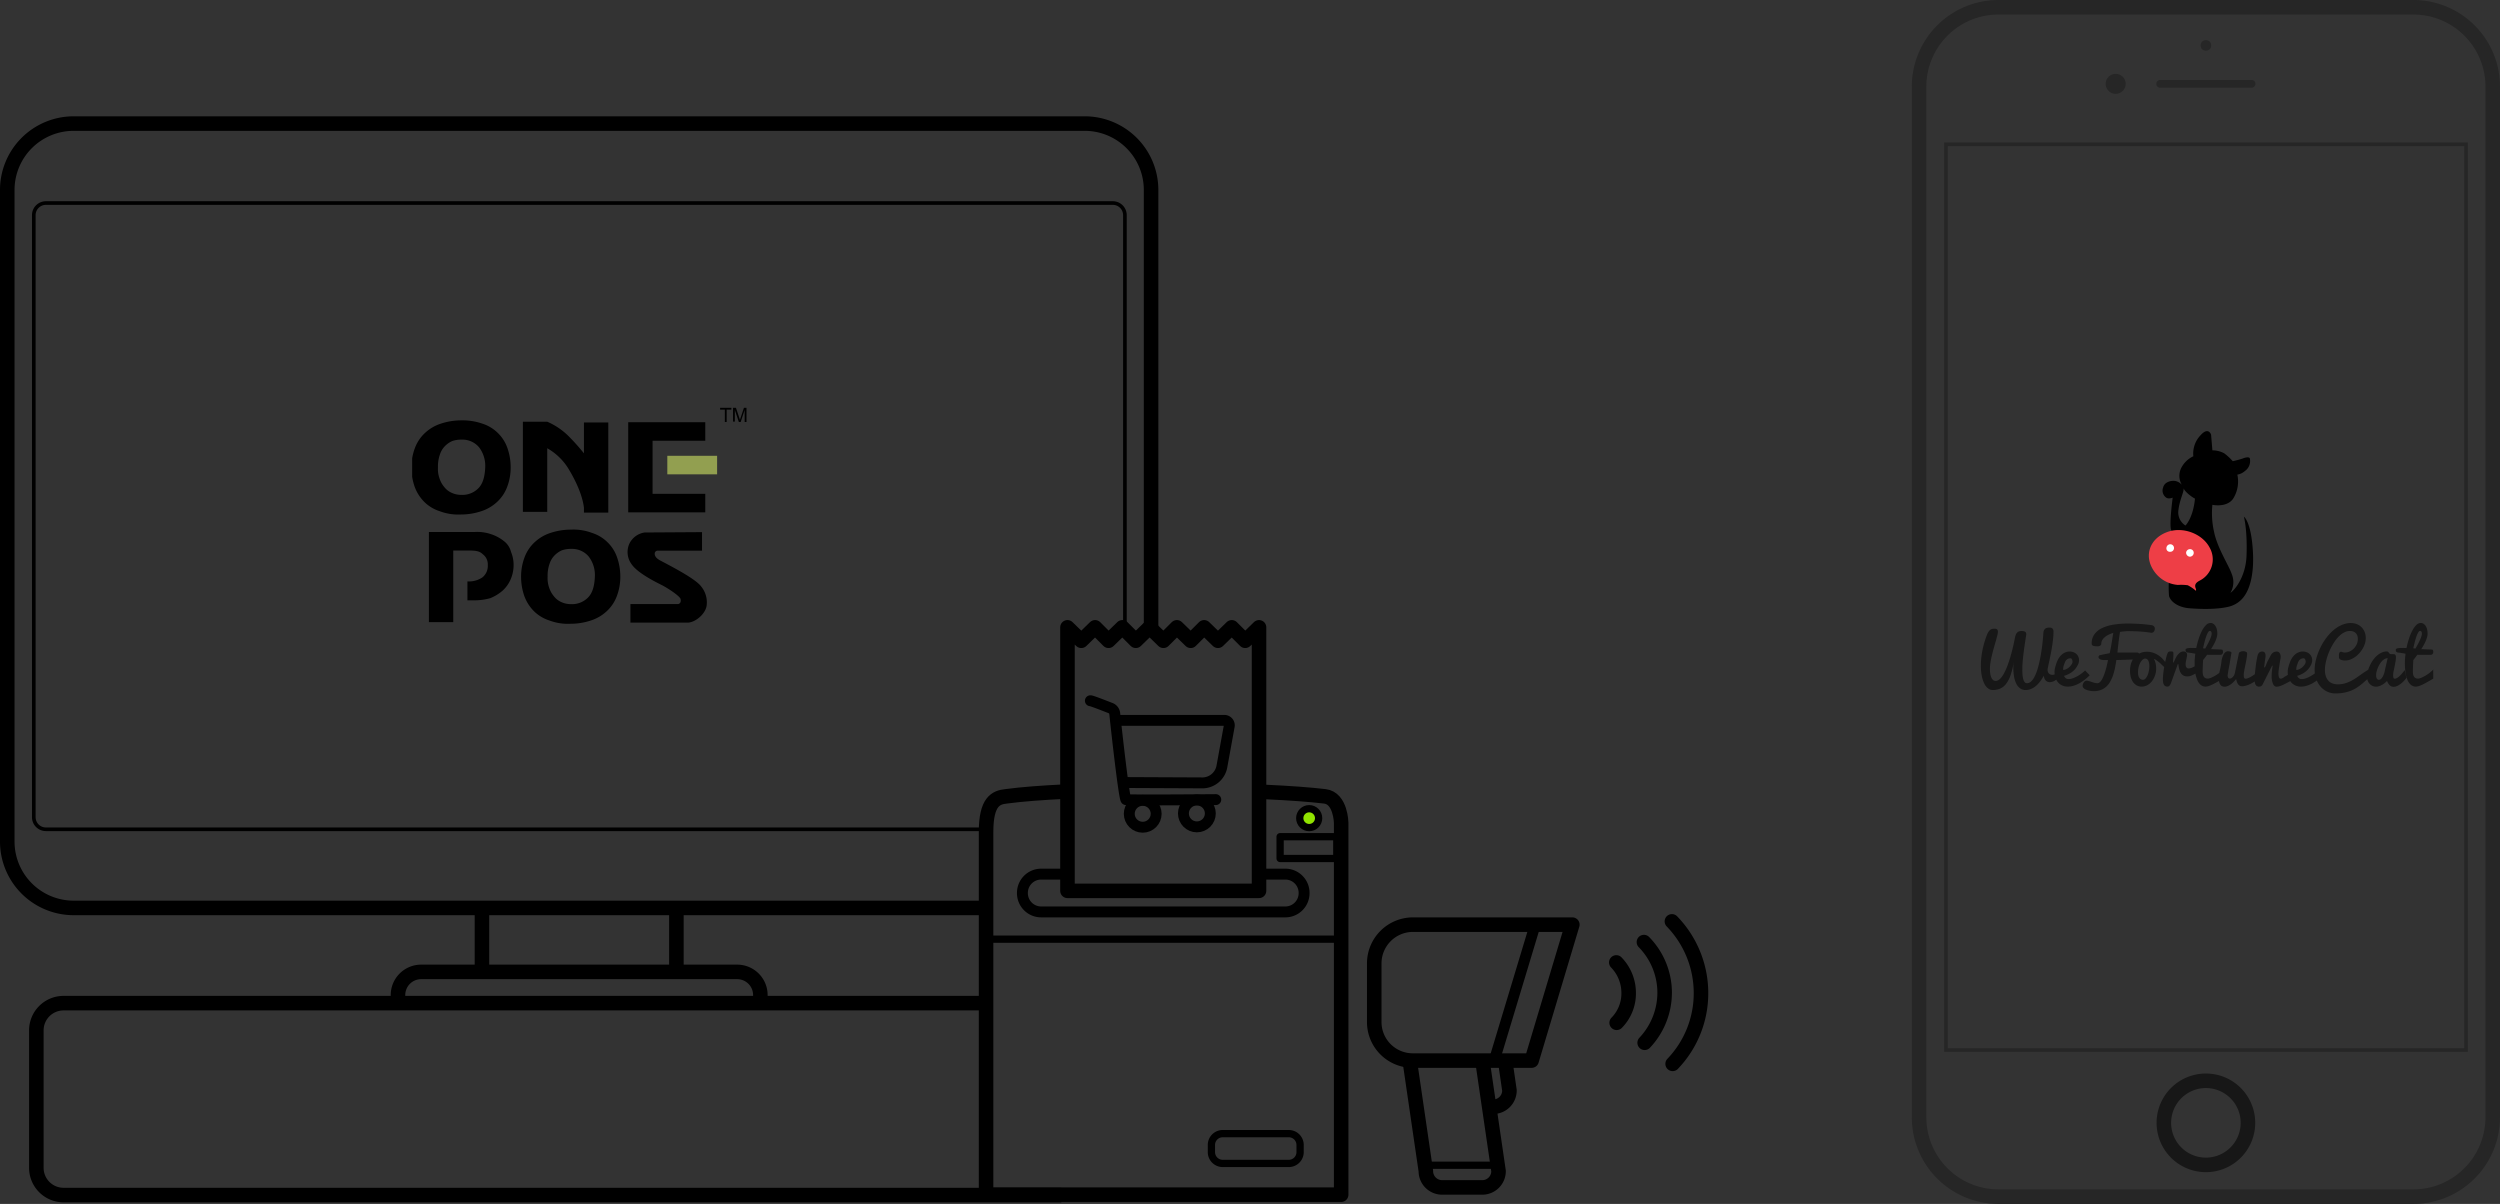 <svg xmlns="http://www.w3.org/2000/svg" xmlns:xlink="http://www.w3.org/1999/xlink" viewBox="3311 1387 687.833 331.235"><rect x="3311" y="1387" width="687.833" height="331.235" fill="#333333" stroke="none"/><defs><style>.a{fill:#171717;stroke:rgba(0,0,0,0);}.b{fill:#fff;}.c{fill:#ee3e46;}.d,.e,.f,.h,.i,.j,.k,.l{fill:none;}.d,.e{stroke:#262626;}.d,.f,.h,.l{stroke-width:4px;}.f{stroke:#171717;}.g{fill:#262626;}.h,.i,.j,.k,.l,.o{stroke:#000;}.h,.i,.j,.k,.o{stroke-linecap:round;stroke-linejoin:round;}.h,.i,.j,.l,.o{stroke-miterlimit:10;}.i{stroke-width:3px;}.j,.o{stroke-width:2px;}.m{clip-path:url(#a);}.n{fill:#929f50;}.o{fill:#90e200;}</style><clipPath id="a"><rect width="92" height="59.4" transform="translate(-128.6 -983.8)"/></clipPath></defs><g transform="translate(3179 411)"><g transform="translate(-153.469 26)"><g transform="translate(830.469 1068.619)"><path class="a" d="M15.935-50.06a4.475,4.475,0,0,1-.161.981q-.161.649-.405,1.5t-.527,1.845q-.283,1-.527,2.02T13.909-41.7a11.513,11.513,0,0,0-.161,1.84,8.483,8.483,0,0,0,.093,1.293,4.186,4.186,0,0,0,.288,1.044,1.935,1.935,0,0,0,.488.7,1.024,1.024,0,0,0,.693.254,1.448,1.448,0,0,0,.776-.234,3.205,3.205,0,0,0,.727-.644,6.233,6.233,0,0,0,.673-.976q.322-.566.62-1.225t.561-1.386q.264-.727.5-1.469a53.467,53.467,0,0,0,1.454-5.944,4.683,4.683,0,0,1,.278-.9,1.8,1.8,0,0,1,.385-.576,1.261,1.261,0,0,1,.522-.3,2.437,2.437,0,0,1,.688-.088,2.269,2.269,0,0,1,.61.068,1.039,1.039,0,0,1,.381.185.638.638,0,0,1,.2.283,1.109,1.109,0,0,1,.059.371q0,.068-.078.571l-.2,1.288q-.122.786-.264,1.781t-.264,2.045q-.122,1.049-.2,2.074t-.078,1.884q0,.878.063,1.586a6.058,6.058,0,0,0,.215,1.205,1.94,1.94,0,0,0,.4.761.791.791,0,0,0,.605.264,1.613,1.613,0,0,0,1.137-.488,4.922,4.922,0,0,0,.937-1.3,11.628,11.628,0,0,0,.761-1.888q.337-1.074.6-2.245t.449-2.362q.19-1.191.317-2.25t.2-1.9q.073-.844.1-1.322a2.078,2.078,0,0,1,.181-.8A1.236,1.236,0,0,1,29-50.978a1.31,1.31,0,0,1,.532-.22,3.431,3.431,0,0,1,.61-.054,1.713,1.713,0,0,1,.444.054.832.832,0,0,1,.346.185.84.84,0,0,1,.224.351,1.7,1.7,0,0,1,.078.561,18.588,18.588,0,0,1-.122,2.045q-.122,1.1-.3,2.2t-.39,2.147q-.21,1.044-.39,1.884t-.3,1.415a4.911,4.911,0,0,0-.122.732,1.749,1.749,0,0,0,.107.649,1.264,1.264,0,0,0,.288.444,1.062,1.062,0,0,0,.429.254,1.767,1.767,0,0,0,.532.078,1.429,1.429,0,0,0,.581-.132,2.324,2.324,0,0,0,.571-.366,3.01,3.01,0,0,0,.5-.561A3.433,3.433,0,0,0,33-40.037l.166,2.02a6.72,6.72,0,0,1-1.488,1.308,2.746,2.746,0,0,1-1.44.478,1.764,1.764,0,0,1-.605-.1,1.388,1.388,0,0,1-.5-.317,1.706,1.706,0,0,1-.366-.556,3.006,3.006,0,0,1-.2-.81,11.866,11.866,0,0,1-1.049,1.635,7.476,7.476,0,0,1-1.191,1.239,5.137,5.137,0,0,1-1.318.791,3.755,3.755,0,0,1-1.42.278,2.547,2.547,0,0,1-1.576-.488,3.554,3.554,0,0,1-1.054-1.327,7.211,7.211,0,0,1-.59-1.971,14.916,14.916,0,0,1-.185-2.411,7.444,7.444,0,0,1,.049-.878q.049-.41.078-.732a21.2,21.2,0,0,1-.883,3.723,8.414,8.414,0,0,1-1.249,2.406,4.122,4.122,0,0,1-1.64,1.293,5.252,5.252,0,0,1-2.045.385,2.063,2.063,0,0,1-1.23-.425,3.6,3.6,0,0,1-1.03-1.264,8.137,8.137,0,0,1-.712-2.1,14.346,14.346,0,0,1-.268-2.952,19.836,19.836,0,0,1,.117-2.123q.117-1.088.337-2.181t.542-2.167q.322-1.074.732-2.089a4.2,4.2,0,0,1,.488-.883,1.837,1.837,0,0,1,.5-.468,1.278,1.278,0,0,1,.512-.181A4.638,4.638,0,0,1,15-50.938a2.385,2.385,0,0,1,.39.029.663.663,0,0,1,.3.122.57.57,0,0,1,.185.264A1.369,1.369,0,0,1,15.935-50.06ZM35.19-35.011a3.657,3.657,0,0,1-1.605-.332,3.321,3.321,0,0,1-1.147-.893,3.822,3.822,0,0,1-.688-1.3,5.175,5.175,0,0,1-.229-1.547,5.1,5.1,0,0,1,.2-1.3q.2-.756.425-1.342a6.257,6.257,0,0,1,.551-1.117,4.441,4.441,0,0,1,.776-.937,3.582,3.582,0,0,1,1-.644,3.047,3.047,0,0,1,1.225-.239,2.868,2.868,0,0,1,1.015.176,2.484,2.484,0,0,1,.815.493,2.23,2.23,0,0,1,.542.766,2.5,2.5,0,0,1,.2,1.005,2.968,2.968,0,0,1-.4,1.357,5.431,5.431,0,0,1-.922,1.288,5.822,5.822,0,0,1-1.254.956,6.7,6.7,0,0,1-1.576.654,3.117,3.117,0,0,0,.288.439,1.315,1.315,0,0,0,.288.273.959.959,0,0,0,.307.137,1.468,1.468,0,0,0,.346.039,3.638,3.638,0,0,0,1.235-.234,8.057,8.057,0,0,0,1.264-.586,10.7,10.7,0,0,0,1.161-.766,9.981,9.981,0,0,0,.927-.786l1.259,1.308a12.894,12.894,0,0,1-1.825,1.571q-.42.293-.9.576a8.178,8.178,0,0,1-1.015.5,7.022,7.022,0,0,1-1.1.351A5.127,5.127,0,0,1,35.19-35.011Zm-1.3-4.587a1.934,1.934,0,0,0,.766-.181,3.444,3.444,0,0,0,.771-.464,3.739,3.739,0,0,0,.7-.761,1.488,1.488,0,0,0,.342-.791,1.447,1.447,0,0,0-.161-.722.463.463,0,0,0-.4-.283,1.527,1.527,0,0,0-.717.156,1.558,1.558,0,0,0-.5.405,2.1,2.1,0,0,0-.322.566q-.122.317-.283.786a3.1,3.1,0,0,0-.181.771Q33.892-39.813,33.892-39.6ZM44.383-46.84q0,.02-.01.137a.523.523,0,0,1-.107.254.825.825,0,0,1-.317.244,1.5,1.5,0,0,1-.639.107,4.753,4.753,0,0,1-.883-.063,1.2,1.2,0,0,1-.468-.176.453.453,0,0,1-.185-.254,1.223,1.223,0,0,1-.034-.288,4.219,4.219,0,0,1,.732-2.494,5.42,5.42,0,0,1,2.054-1.7,11.241,11.241,0,0,1,3.172-.976,24.614,24.614,0,0,1,4.084-.312q1.483,0,3.108.1t3.352.342a1.245,1.245,0,0,1,.688.39.88.88,0,0,1,.19.537,1.542,1.542,0,0,1-.054.39,1.411,1.411,0,0,1-.161.381.87.87,0,0,1-.288.288.788.788,0,0,1-.425.112.754.754,0,0,1-.083,0q-.044,0-.093-.015-.634-.107-1.376-.19t-1.552-.137q-.81-.054-1.674-.078t-1.752-.024q-.264,0-.629.029t-.708.068q-.39.039-.81.1a1.744,1.744,0,0,1-.02.244q-.02.137-.059.381t-.093.625q-.054.381-.132.981T49.039-46.4q-.1.849-.215,2.02h5.417a.6.6,0,0,1,.361.093.543.543,0,0,1,.185.234.933.933,0,0,1,.068.3q.01.161.01.307a1.041,1.041,0,0,1-.2.7.572.572,0,0,1-.42.234q-.068,0-.449.015l-.927.034-1.2.044q-.654.024-1.264.044l-1.113.034q-.5.015-.756.015-.176,1.181-.4,2.274A15.437,15.437,0,0,1,47.57-38a9.99,9.99,0,0,1-.8,1.732,5.4,5.4,0,0,1-1.093,1.337,4.646,4.646,0,0,1-1.464.864,5.456,5.456,0,0,1-1.9.307q-.224,0-.537-.029a6.372,6.372,0,0,1-.654-.1,5.643,5.643,0,0,1-.678-.181,2.76,2.76,0,0,1-.6-.278,1.6,1.6,0,0,1-.429-.385.812.812,0,0,1-.166-.5,1.584,1.584,0,0,1,.063-.385,1.851,1.851,0,0,1,.2-.464,1.47,1.47,0,0,1,.332-.39.732.732,0,0,1,.483-.166,2.351,2.351,0,0,1,.678.107q.356.107.737.239t.781.239a3.113,3.113,0,0,0,.81.107.955.955,0,0,0,.625-.259,2.807,2.807,0,0,0,.571-.712,7.755,7.755,0,0,0,.512-1.064q.244-.61.459-1.318t.4-1.479q.185-.771.342-1.542h-1.2a2.672,2.672,0,0,1-.41-.039,2.086,2.086,0,0,1-.468-.132,1.153,1.153,0,0,1-.381-.249.53.53,0,0,1-.156-.39.6.6,0,0,1,.088-.312A.513.513,0,0,1,44-43.658l.956-.2q.41-.088.727-.151l.561-.112q.244-.049.449-.078.234-1.044.371-1.815t.234-1.4q.1-.629.185-1.186t.2-1.181a7.243,7.243,0,0,0-1.474.586,4.9,4.9,0,0,0-1.035.732,2.713,2.713,0,0,0-.605.81A1.936,1.936,0,0,0,44.383-46.84Zm14.532,4.3a5.225,5.225,0,0,1,.425,1.2,6.5,6.5,0,0,1,.142,1.42,5.472,5.472,0,0,1-.127,1.161,5.973,5.973,0,0,1-.366,1.132A5.5,5.5,0,0,1,58.4-36.6a4.17,4.17,0,0,1-.791.83,3.743,3.743,0,0,1-.971.556,3.069,3.069,0,0,1-1.122.2,2.747,2.747,0,0,1-1.469-.376,3.131,3.131,0,0,1-1-.981,4.35,4.35,0,0,1-.571-1.366,6.659,6.659,0,0,1-.181-1.542,6.819,6.819,0,0,1,.322-2.22,4.838,4.838,0,0,1,.922-1.62A4.266,4.266,0,0,1,55.012-44.2a4.66,4.66,0,0,1,1.952-.4,5.15,5.15,0,0,1,1.737.288,6.6,6.6,0,0,1,1.518.771,6.474,6.474,0,0,1,1.318,1.215q.61.732,1.137,1.4l-.185,1.376a5.673,5.673,0,0,0-.712-.761q-.449-.41-.952-.908a8.017,8.017,0,0,0-.991-.844q-.488-.346-.839-.581ZM55.9-36.885a.89.89,0,0,0,.644-.337,3.184,3.184,0,0,0,.547-.849,5.546,5.546,0,0,0,.376-1.239,6.854,6.854,0,0,0,.142-1.293,4.787,4.787,0,0,0-.068-.834,2.568,2.568,0,0,0-.2-.669,1.231,1.231,0,0,0-.351-.449.821.821,0,0,0-.517-.166,1.1,1.1,0,0,0-.761.342,3.2,3.2,0,0,0-.634.873,5.292,5.292,0,0,0-.429,1.176,6.188,6.188,0,0,0-.156,1.454,3.643,3.643,0,0,0,.078.771,1.986,1.986,0,0,0,.244.629,1.262,1.262,0,0,0,.439.429A1.266,1.266,0,0,0,55.9-36.885Zm5.436-.166q0-.429.049-1t.132-1.205q.083-.634.2-1.293T62-41.955q.176-.747.3-1.244a7.03,7.03,0,0,1,.254-.82,1.914,1.914,0,0,1,.156-.342.677.677,0,0,1,.181-.2.592.592,0,0,1,.254-.1,2.418,2.418,0,0,1,.376-.024,2.463,2.463,0,0,1,.4.024.314.314,0,0,1,.21.117.524.524,0,0,1,.083.268q.015.176.015.478,0,.361-.049,1.025a10.478,10.478,0,0,0-.029,1.161h.107q.2-.39.488-1.025a5.567,5.567,0,0,1,.615-1.054,3.346,3.346,0,0,1,.732-.708,1.606,1.606,0,0,1,.947-.288,1.055,1.055,0,0,1,.361.063.936.936,0,0,1,.307.181.855.855,0,0,1,.21.288.917.917,0,0,1,.078.386,3.064,3.064,0,0,1-.049.464q-.049.3-.156.776t-.156.786a3.377,3.377,0,0,0-.049.512,2.126,2.126,0,0,0,.068.586,1.093,1.093,0,0,0,.181.376.636.636,0,0,0,.254.2.771.771,0,0,0,.3.059,2.354,2.354,0,0,0,.908-.2,5.9,5.9,0,0,0,.859-.439,8.168,8.168,0,0,0,.9-.644L70.9-39q-.254.166-.576.371a7.277,7.277,0,0,1-.688.386,5.151,5.151,0,0,1-.761.3,2.715,2.715,0,0,1-.805.122,2.1,2.1,0,0,1-1.181-.3,2.165,2.165,0,0,1-.712-.781,3.959,3.959,0,0,1-.39-1.083q-.127-.6-.2-1.215h-.156l-1.747,4.87a6.288,6.288,0,0,1-.259.629,2.137,2.137,0,0,1-.249.405.735.735,0,0,1-.273.22.8.8,0,0,1-.322.063,1.1,1.1,0,0,1-.644-.171,1.112,1.112,0,0,1-.376-.459,2.191,2.191,0,0,1-.176-.654A6.347,6.347,0,0,1,61.336-37.051ZM77.868-37.2q-.937.547-1.669.956t-1.3.683a7.532,7.532,0,0,1-1.015.41,2.764,2.764,0,0,1-.805.137,2.045,2.045,0,0,1-1.308-.449,3.386,3.386,0,0,1-.947-1.293,8.07,8.07,0,0,1-.571-2.045,17.375,17.375,0,0,1-.19-2.7q0-.586.049-1.249t.137-1.318q-.293-.039-.454-.073t-.342-.068q-.181-.034-.459-.073t-.805-.1a.859.859,0,0,1-.361-.112.528.528,0,0,1-.185-.2.606.606,0,0,1-.068-.234q-.01-.122-.01-.21a.323.323,0,0,1,.19-.3,1.57,1.57,0,0,1,.488-.151,4.43,4.43,0,0,1,.654-.054q.356,0,.683,0t.586.015a1.951,1.951,0,0,0,.356-.015,22.057,22.057,0,0,1,.669-2.552,14.5,14.5,0,0,1,.908-2.2,6.056,6.056,0,0,1,1.1-1.542,1.783,1.783,0,0,1,1.249-.581,1.338,1.338,0,0,1,.766.234,2.054,2.054,0,0,1,.59.625,3.177,3.177,0,0,1,.376.913,4.431,4.431,0,0,1,.132,1.088,4.063,4.063,0,0,1-.137,1.01,7.63,7.63,0,0,1-.371,1.083,11.439,11.439,0,0,1-.551,1.117q-.317.566-.669,1.122.088.01.293.01t.473.015l.581.029q.312.015.605.024l.547.02q.254.01.42.02a.313.313,0,0,1,.283.2,1.094,1.094,0,0,1,.088.468.8.8,0,0,1-.2.556.574.574,0,0,1-.429.215H73.5q-.283.39-.571.766t-.532.678q-.039.605-.068,1.191-.01.254-.02.522t-.02.532q-.01.264-.015.507t0,.449a3.455,3.455,0,0,0,.1.888,1.586,1.586,0,0,0,.283.59,1.063,1.063,0,0,0,.454.332,1.671,1.671,0,0,0,.6.1,1.76,1.76,0,0,0,.512-.1,5.663,5.663,0,0,0,.673-.268q.366-.171.771-.405t.8-.512q.4-.278.756-.586a7.115,7.115,0,0,0,.654-.629ZM74.745-49.553a2.181,2.181,0,0,0-.015-.239.9.9,0,0,0-.063-.249.468.468,0,0,0-.151-.2.466.466,0,0,0-.288-.078q-.254,0-.512.449a6.64,6.64,0,0,0-.5,1.147q-.239.7-.449,1.537t-.386,1.63q.146.02.293.034t.3.034q.293-.5.61-1.078T74.16-47.7q.254-.561.42-1.049A2.609,2.609,0,0,0,74.745-49.553Zm9.769,5.446a5.935,5.935,0,0,1-.059.717q-.059.454-.151,1t-.254,1.3q-.161.756-.254,1.254t-.151.873a4.023,4.023,0,0,0-.059.522q0,.273.01.5a1.735,1.735,0,0,0,.059.4.549.549,0,0,0,.151.264.429.429,0,0,0,.3.093,1.636,1.636,0,0,0,.522-.107,4.976,4.976,0,0,0,.654-.288q.346-.181.708-.41t.688-.483q.327-.254.6-.5a3.907,3.907,0,0,0,.434-.464q0,.322,0,.586t0,.5q0,.239,0,.493t0,.566a5.491,5.491,0,0,1-.532.459q-.317.244-.7.488t-.82.468a9.033,9.033,0,0,1-.873.4,6.667,6.667,0,0,1-.869.273,3.46,3.46,0,0,1-.8.1,1.288,1.288,0,0,1-.634-.146,1.392,1.392,0,0,1-.454-.41,2.537,2.537,0,0,1-.322-.629,6.468,6.468,0,0,1-.229-.815,8.141,8.141,0,0,1-.742.844,6.15,6.15,0,0,1-.8.669,3.9,3.9,0,0,1-.82.444,2.218,2.218,0,0,1-.805.161,1.692,1.692,0,0,1-.605-.107,1.247,1.247,0,0,1-.5-.361,1.824,1.824,0,0,1-.346-.669,3.569,3.569,0,0,1-.127-1.03,8.616,8.616,0,0,1,.185-1.962,20.647,20.647,0,0,0,.547-2.967q.02-.146.073-.4t.146-.542a5.436,5.436,0,0,1,.229-.6,2.812,2.812,0,0,1,.322-.547,1.634,1.634,0,0,1,.434-.4,1.1,1.1,0,0,1,.561-.166,1.945,1.945,0,0,1,.742.132q.224.112.224.278-.088.517-.19,1.152t-.21,1.278q-.107.644-.259,1.435t-.229,1.269q-.078.478-.122.771t-.044.3a1.619,1.619,0,0,0,.034.337,1.074,1.074,0,0,0,.1.288.6.6,0,0,0,.176.2.42.42,0,0,0,.254.078.978.978,0,0,0,.439-.112,1.442,1.442,0,0,0,.42-.327,1.81,1.81,0,0,0,.361-.507,2.622,2.622,0,0,0,.234-.7l1.074-5.319q.049-.234.4-.4a1.843,1.843,0,0,1,.786-.161,1.531,1.531,0,0,1,.791.176A.516.516,0,0,1,84.514-44.107Zm2.059,7.056q0-.644.078-1.488t.2-1.854q.117-1.01.264-1.82t.283-1.386a1.528,1.528,0,0,1,.415-.751,1.138,1.138,0,0,1,.834-.3.8.8,0,0,1,.732.322,1.583,1.583,0,0,1,.2.859,3.572,3.572,0,0,1-.029.4c-.02.166-.073.547-.073.547s-.06.4-.093.615-.063.452-.093.722-.054.472-.073.605a2.31,2.31,0,0,0-.029.268h.2q.059-.107.185-.346a5.934,5.934,0,0,0,.293-.688,5.913,5.913,0,0,1,.356-.8q.19-.346.356-.664t.3-.561q.137-.244.2-.361a1.766,1.766,0,0,1,.712-.722,2,2,0,0,1,.888-.2.9.9,0,0,1,.776.41,1.943,1.943,0,0,1,.288,1.132,2.446,2.446,0,0,1-.044.361q-.044.254-.112.605t-.151.908q-.083.556-.151,1t-.112.869a7.814,7.814,0,0,0-.044.791,2.787,2.787,0,0,0,.151,1,.507.507,0,0,0,.473.39.962.962,0,0,0,.332-.088,1.269,1.269,0,0,0,.41-.2,3.044,3.044,0,0,1,.449-.322,4.818,4.818,0,0,0,.654-.39q.781-.5,1.864-1.22l-.01,2.186-.488.371q-.059.049-.917.507-1.239.664-1.552.8a9.246,9.246,0,0,1-.947.39,3.342,3.342,0,0,1-1.025.156q-.537,0-.9-.776a5.505,5.505,0,0,1-.366-2.269,11.094,11.094,0,0,1,.078-1.264q.078-.678.2-1.459h-.156L88.818-35.7a1.268,1.268,0,0,1-.439.547,1.079,1.079,0,0,1-.566.146,1.1,1.1,0,0,1-.644-.171,1.111,1.111,0,0,1-.376-.459,2.191,2.191,0,0,1-.176-.654A6.345,6.345,0,0,1,86.574-37.051Zm12.765,2.04a3.657,3.657,0,0,1-1.605-.332,3.321,3.321,0,0,1-1.147-.893,3.822,3.822,0,0,1-.688-1.3,5.175,5.175,0,0,1-.229-1.547,5.1,5.1,0,0,1,.2-1.3q.2-.756.425-1.342a6.256,6.256,0,0,1,.551-1.117,4.441,4.441,0,0,1,.776-.937,3.582,3.582,0,0,1,1-.644,3.047,3.047,0,0,1,1.225-.239,2.868,2.868,0,0,1,1.015.176,2.484,2.484,0,0,1,.815.493,2.23,2.23,0,0,1,.542.766,2.5,2.5,0,0,1,.2,1.005,2.968,2.968,0,0,1-.4,1.357,5.431,5.431,0,0,1-.922,1.288,5.822,5.822,0,0,1-1.254.956,6.7,6.7,0,0,1-1.576.654,3.116,3.116,0,0,0,.288.439,1.316,1.316,0,0,0,.288.273.959.959,0,0,0,.307.137,1.468,1.468,0,0,0,.346.039,3.638,3.638,0,0,0,1.235-.234,8.057,8.057,0,0,0,1.264-.586,10.7,10.7,0,0,0,1.161-.766,9.981,9.981,0,0,0,.927-.786l1.259,1.308a12.893,12.893,0,0,1-1.825,1.571q-.42.293-.9.576a8.18,8.18,0,0,1-1.015.5,7.022,7.022,0,0,1-1.1.351A5.127,5.127,0,0,1,99.339-35.011Zm-1.3-4.587a1.934,1.934,0,0,0,.766-.181,3.445,3.445,0,0,0,.771-.464,3.739,3.739,0,0,0,.7-.761,1.488,1.488,0,0,0,.342-.791,1.447,1.447,0,0,0-.161-.722.463.463,0,0,0-.4-.283,1.527,1.527,0,0,0-.717.156,1.558,1.558,0,0,0-.5.405,2.1,2.1,0,0,0-.322.566q-.122.317-.283.786a3.1,3.1,0,0,0-.181.771Q98.041-39.813,98.041-39.6Zm21.344,1.288a4.5,4.5,0,0,0-.927.542q-.449.337-.908.737t-.952.844q-.493.444-1.064.878a12.525,12.525,0,0,1-1.244.83,9.1,9.1,0,0,1-1.488.693,10.767,10.767,0,0,1-1.8.473,12.358,12.358,0,0,1-2.171.176,5.22,5.22,0,0,1-2.376-.532,5.6,5.6,0,0,1-1.81-1.435,6.507,6.507,0,0,1-1.156-2.1,7.778,7.778,0,0,1-.405-2.513,10.38,10.38,0,0,1,.2-1.927,15.245,15.245,0,0,1,.561-2.1,17.784,17.784,0,0,1,.893-2.132,16.807,16.807,0,0,1,1.2-2.04,14.215,14.215,0,0,1,1.469-1.81,10.821,10.821,0,0,1,1.708-1.454,8.151,8.151,0,0,1,1.913-.971,6.285,6.285,0,0,1,2.089-.351,4.355,4.355,0,0,1,1.425.249,3.756,3.756,0,0,1,1.3.766,3.973,3.973,0,0,1,.942,1.308,4.4,4.4,0,0,1,.366,1.864,4.89,4.89,0,0,1-.229,1.459,6.691,6.691,0,0,1-.629,1.415,7.712,7.712,0,0,1-.942,1.274,6.912,6.912,0,0,1-1.166,1.03,5.938,5.938,0,0,1-1.3.688,3.8,3.8,0,0,1-1.347.254,2.866,2.866,0,0,1-1.327-.239.749.749,0,0,1-.439-.688q0-.078,0-.185t0-.224a3.587,3.587,0,0,1,.02-.366,1.387,1.387,0,0,1,.078-.346.615.615,0,0,1,.171-.254.453.453,0,0,1,.307-.1.563.563,0,0,1,.2.034l.2.073a2.157,2.157,0,0,0,.259.073,1.8,1.8,0,0,0,.385.034,3.2,3.2,0,0,0,1.264-.273,3.767,3.767,0,0,0,1.152-.771,4.07,4.07,0,0,0,.839-1.186,3.491,3.491,0,0,0,.327-1.518,2.923,2.923,0,0,0-.117-.834,1.8,1.8,0,0,0-.381-.693,1.9,1.9,0,0,0-.678-.478,2.527,2.527,0,0,0-1.01-.181,3.25,3.25,0,0,0-1.371.307,5.516,5.516,0,0,0-1.283.834,8.148,8.148,0,0,0-1.166,1.249,13.676,13.676,0,0,0-1.02,1.547,16.176,16.176,0,0,0-.844,1.718,17.228,17.228,0,0,0-.639,1.781,14.712,14.712,0,0,0-.405,1.723,9.243,9.243,0,0,0-.142,1.537,5.549,5.549,0,0,0,.249,1.752,3.387,3.387,0,0,0,.708,1.244,2.827,2.827,0,0,0,1.122.742,4.3,4.3,0,0,0,1.493.244,6.9,6.9,0,0,0,1.927-.259,9.341,9.341,0,0,0,1.7-.678,14.015,14.015,0,0,0,1.566-.947q.756-.527,1.513-1.059t1.542-1.015a9.739,9.739,0,0,1,1.664-.815Zm8.949.908a9.087,9.087,0,0,1-.6.732,7.355,7.355,0,0,1-.844.8,5.278,5.278,0,0,1-1.005.644,2.418,2.418,0,0,1-1.074.264,1.484,1.484,0,0,1-1.074-.415A3.385,3.385,0,0,1,123-36.582a4.737,4.737,0,0,1-.576.556,5.124,5.124,0,0,1-.747.512,4.772,4.772,0,0,1-.844.376,2.763,2.763,0,0,1-.878.146,2.3,2.3,0,0,1-.913-.19,2.377,2.377,0,0,1-.786-.547,2.672,2.672,0,0,1-.547-.869,3.092,3.092,0,0,1-.2-1.156,5.839,5.839,0,0,1,.2-1.5,9.666,9.666,0,0,1,.634-1.669,9.093,9.093,0,0,1,.922-1.552,6.823,6.823,0,0,1,1.078-1.142,5.256,5.256,0,0,1,1.235-.776,3.232,3.232,0,0,1,1.322-.288.61.61,0,0,1,.351.088.882.882,0,0,1,.21.2l.161.22a.454.454,0,0,0,.2.156.9.9,0,0,0,.239.063,2.088,2.088,0,0,0,.249.015q.107,0,.22,0t.22,0a1.213,1.213,0,0,1,.273.029.459.459,0,0,1,.224.127.646.646,0,0,1,.151.273,1.7,1.7,0,0,1,.054.478,6.213,6.213,0,0,1-.1,1.039q-.1.571-.215,1.171t-.283,1.361a6.253,6.253,0,0,0-.166,1.3,2.445,2.445,0,0,0,.083.717.342.342,0,0,0,.356.259,1.034,1.034,0,0,0,.429-.1,2.67,2.67,0,0,0,.454-.268,5.173,5.173,0,0,0,.459-.376q.229-.21.434-.434a14.963,14.963,0,0,0,.966-1.191ZM120-38.173a3.212,3.212,0,0,0,.034.473,1.406,1.406,0,0,0,.122.41.806.806,0,0,0,.234.293.592.592,0,0,0,.371.112.88.88,0,0,0,.654-.312,3.043,3.043,0,0,0,.507-.751,5.377,5.377,0,0,0,.346-.908,5.529,5.529,0,0,0,.171-.781l.732-3.191a1.659,1.659,0,0,0-.781.2,2.913,2.913,0,0,0-.717.542,4.846,4.846,0,0,0-.62.781,7.223,7.223,0,0,0-.556,1.083,6.97,6.97,0,0,0-.385,1.132A4.1,4.1,0,0,0,120-38.173Zm15.713.976q-.937.547-1.669.956t-1.3.683a7.531,7.531,0,0,1-1.015.41,2.764,2.764,0,0,1-.805.137,2.045,2.045,0,0,1-1.308-.449,3.386,3.386,0,0,1-.947-1.293A8.071,8.071,0,0,1,128.1-38.8a17.375,17.375,0,0,1-.19-2.7q0-.586.049-1.249t.137-1.318q-.293-.039-.454-.073t-.342-.068q-.181-.034-.459-.073t-.805-.1a.859.859,0,0,1-.361-.112.528.528,0,0,1-.185-.2.607.607,0,0,1-.068-.234q-.01-.122-.01-.21a.323.323,0,0,1,.19-.3,1.571,1.571,0,0,1,.488-.151,4.43,4.43,0,0,1,.654-.054q.356,0,.683,0t.586.015a1.952,1.952,0,0,0,.356-.015,22.059,22.059,0,0,1,.669-2.552,14.5,14.5,0,0,1,.908-2.2,6.057,6.057,0,0,1,1.1-1.542,1.783,1.783,0,0,1,1.249-.581,1.338,1.338,0,0,1,.766.234,2.054,2.054,0,0,1,.59.625,3.177,3.177,0,0,1,.376.913,4.431,4.431,0,0,1,.132,1.088,4.063,4.063,0,0,1-.137,1.01,7.631,7.631,0,0,1-.371,1.083,11.434,11.434,0,0,1-.551,1.117q-.317.566-.669,1.122.088.01.293.01t.473.015l.581.029q.312.015.605.024l.547.02q.254.01.42.02a.313.313,0,0,1,.283.2,1.094,1.094,0,0,1,.088.468.8.8,0,0,1-.2.556.574.574,0,0,1-.429.215H131.34q-.283.39-.571.766t-.532.678q-.039.605-.068,1.191-.01.254-.02.522t-.02.532q-.01.264-.015.507t0,.449a3.455,3.455,0,0,0,.1.888,1.586,1.586,0,0,0,.283.59,1.063,1.063,0,0,0,.454.332,1.671,1.671,0,0,0,.6.1,1.76,1.76,0,0,0,.512-.1,5.661,5.661,0,0,0,.673-.268q.366-.171.771-.405t.8-.512q.4-.278.756-.586a7.116,7.116,0,0,0,.654-.629ZM132.59-49.553a2.181,2.181,0,0,0-.015-.239.9.9,0,0,0-.063-.249.468.468,0,0,0-.151-.2.466.466,0,0,0-.288-.078q-.254,0-.512.449a6.639,6.639,0,0,0-.5,1.147q-.239.7-.449,1.537t-.386,1.63q.146.02.293.034t.3.034q.293-.5.61-1.078T132-47.7q.254-.561.42-1.049A2.609,2.609,0,0,0,132.59-49.553Z" transform="translate(-11.25 105.3)"/><g transform="translate(46.221 0)"><path d="M17.933,5.333a6.879,6.879,0,0,1,3.251.813,15.261,15.261,0,0,1,2.348,2.167,25.642,25.642,0,0,0,2.709-.722c.632-.271,1.716-.542,1.987-.09a3.367,3.367,0,0,1-1.355,3.522,4.177,4.177,0,0,1-2.077.993,8.878,8.878,0,0,1-1.084,6.5c-1.174,1.9-3.793,2.167-5.78,1.806a23.235,23.235,0,0,0,.452,7.405c.9,4.516,4.154,9.392,4.877,11.65a5.8,5.8,0,0,1-.361,5.148c.722-.361,4.154-3.883,4.425-10.115.271-7.225-.722-10.837-.722-10.837s1.9,1.264,2.438,8.941C29.583,40.1,27.867,43.8,26.783,45.34a7.279,7.279,0,0,1-4.245,2.98c-3.161.813-7.767.722-11.018.452-2.348-.181-4.877-1.355-5.509-3.341a28.008,28.008,0,0,1,.271-6.954c.09-.993,1.806-10.205,1.806-10.205a1.686,1.686,0,0,1-1.626-1.626c-.271-2.167.542-8.309.542-8.309s-1.174.542-1.9-.09a2.373,2.373,0,0,1-.722-2.709c.361-1.445,1.987-1.9,3.161-1.806a3.2,3.2,0,0,1,1.987,1.084,4.859,4.859,0,0,1-.271-4.425,7.1,7.1,0,0,1,3.432-3.432,7.277,7.277,0,0,1,1.987-5.78C16.849-1.26,17.572,1,17.572,1ZM8.54,22.221a4.257,4.257,0,0,0,1.987,3.793s2.077-1.987,2.619-7.405c-.632-.271-2.8-1.806-3.161-2.89C10.256,16.622,8.811,18.97,8.54,22.221Z" transform="translate(-0.452 -0.046)"/><path class="b" d="M10.227,39.462,3.634,37.114a2.431,2.431,0,0,1-1.445-2.98h0a2.431,2.431,0,0,1,2.98-1.445l6.593,2.348a2.431,2.431,0,0,1,1.445,2.98h0A2.315,2.315,0,0,1,10.227,39.462Z" transform="translate(-0.242 -3.199)"/><path class="c" d="M13.009,46.906a11.114,11.114,0,0,0-2.258-1.535,13.373,13.373,0,0,0-2.709-.09,8.79,8.79,0,0,1-6.5-3.7C-1.441,37.423.185,32.546,5.062,30.74c4.335-1.626,9.753.452,11.74,4.335A6.532,6.532,0,0,1,14,44.106c-.993.542-1.445,1.084-1.084,2.077A1.07,1.07,0,0,1,13.009,46.906ZM5.874,36.159a1.011,1.011,0,0,0,1.084-.9,1.043,1.043,0,0,0-.993-1.174,1.084,1.084,0,0,0-1.084.993A.931.931,0,0,0,5.874,36.159Zm5.509-.722a1.073,1.073,0,0,0-1.084.9,1.11,1.11,0,0,0,.993,1.174,1.073,1.073,0,0,0,1.084-.9A1,1,0,0,0,11.383,35.436Z" transform="translate(-0.044 -2.966)"/></g></g><g transform="translate(813.469 952)"><g transform="translate(0 0)"><g transform="translate(0 0)"><g transform="translate(0 0)"><path class="d" d="M136.074,327.236H21.76A21.843,21.843,0,0,1,0,305.476V21.76A21.843,21.843,0,0,1,21.76,0H136.074a21.843,21.843,0,0,1,21.76,21.76V305.476A21.843,21.843,0,0,1,136.074,327.236Z" transform="translate(0 0)"/><g transform="translate(7.401 37.712)"><g transform="translate(0 0)"><path class="e" d="M0,0H143.095V249.182H0Z"/></g></g><g transform="translate(51.334 9.041)"><path class="f" d="M11.569,0A11.569,11.569,0,1,1,0,11.569,11.569,11.569,0,0,1,11.569,0Z" transform="translate(16.013 286.321)"/><g transform="translate(13.944)"><path class="g" d="M111.4,28.245H86.273A1.047,1.047,0,0,1,85.2,27.173h0A1.047,1.047,0,0,1,86.273,26.1H111.4a1.047,1.047,0,0,1,1.073,1.073h0A1.1,1.1,0,0,1,111.4,28.245Z" transform="translate(-85.2 -15.144)"/><circle class="g" cx="1.456" cy="1.456" r="1.456" transform="translate(12.182)"/></g><circle class="g" cx="2.758" cy="2.758" r="2.758" transform="translate(0 9.271)"/></g></g></g></g></g></g><g transform="translate(132 1012)"><g transform="translate(0 -4)"><path class="h" d="M452.3,227.2a19.916,19.916,0,0,1,5.7,13.9,20.127,20.127,0,0,1-5.5,13.8"/><path class="h" d="M460.2,260.7a28.038,28.038,0,0,0,7.8-19.5,28.334,28.334,0,0,0-8-19.7"/><path class="h" d="M444.7,232.8a12.041,12.041,0,0,1,3.4,8.4,11.479,11.479,0,0,1-3.3,8.2"/><path class="h" d="M388.7,222.4h43.9l-11.2,37.4H388.7a10.605,10.605,0,0,1-10.6-10.6V233A10.67,10.67,0,0,1,388.7,222.4Z"/><line class="i" x1="10.5" y2="34.8" transform="translate(411.5 223.7)"/><path class="h" d="M387.9,260.1l4.4,30.1a4.481,4.481,0,0,0,4.5,4.5h11a4.481,4.481,0,0,0,4.5-4.5l-4.4-30.1"/><path class="h" d="M410.1,272.5h.7a4.481,4.481,0,0,0,4.5-4.5l-1.1-7.6"/><line class="j" x1="19.8" transform="translate(392.5 288.6)"/><g transform="translate(96 1221.764) rotate(-90)"><path class="k" d="M1025.6,175.2V-83.4a3.329,3.329,0,0,1,3.3-3.3h165.7a3.329,3.329,0,0,1,3.3,3.3V210.2a3.329,3.329,0,0,1-3.3,3.3H1079.1"/></g><path class="l" d="M271.2,217.8H20.2A18.266,18.266,0,0,1,2,199.6V20.2A18.266,18.266,0,0,1,20.2,2H298.5a18.266,18.266,0,0,1,18.2,18.2V141.3"/><g transform="translate(242 1064)"><g transform="translate(118.528)"><path d="M-159.3-983.8v.5h-1.3v3.4h-.5v-3.4h-1.3v-.5Z"/></g><g class="m"><g transform="translate(123.581)"><path d="M-163.9-983.8h.8l1.1,3.3,1.1-3.3h.7v3.9h-.5v-3.3l-1.1,3.3h-.5l-1.1-3.3v3.2h-.5Z"/></g><g transform="translate(42.764 5.43)"><path d="M-124.1-976.7a58.681,58.681,0,0,0-4.1-4.6,19.023,19.023,0,0,0-6-4.1h-6.7v24.8h6.7v-17.5a16.168,16.168,0,0,1,6,5.9c3.1,5.2,3.9,8.7,4.1,10.5v1.3h6.7v-24.8h-6.7Z"/></g><g transform="translate(83.345 5.565)"><path d="M-145.8-980.3h14.5v-5.1h-21.2v24.8h21.2v-5.1h-14.5Z"/></g><path class="n" d="M-58.4-965.5h13.7v-5.1H-58.4Z"/><g transform="translate(0 4.756)"><path d="M-110.4-966.4a6.177,6.177,0,0,1-4.7,1.8,6.265,6.265,0,0,1-2.7-.6,5.264,5.264,0,0,1-2-1.6,6.983,6.983,0,0,1-1.3-2.4,7.774,7.774,0,0,1-.4-3,9.671,9.671,0,0,1,.5-3.4,5.849,5.849,0,0,1,1.4-2.4,6.607,6.607,0,0,1,2-1.4,7.457,7.457,0,0,1,2.6-.4,5.969,5.969,0,0,1,4.8,2.1,8.377,8.377,0,0,1,1.7,5.5c-.1,2.7-.7,4.6-1.9,5.8m5.4-15.2a10.594,10.594,0,0,0-4.3-2.6,16.375,16.375,0,0,0-5.8-.9,17.742,17.742,0,0,0-5.6.9,11.592,11.592,0,0,0-4.3,2.5,10.713,10.713,0,0,0-2.8,4.1,14.874,14.874,0,0,0-1,5.5,15.951,15.951,0,0,0,.9,5.3,11.509,11.509,0,0,0,2.6,4.1,10.594,10.594,0,0,0,4.3,2.6,14.4,14.4,0,0,0,5.8.9,17.742,17.742,0,0,0,5.6-.9,11.592,11.592,0,0,0,4.3-2.5,10.713,10.713,0,0,0,2.8-4.1,14.874,14.874,0,0,0,1-5.5,15.951,15.951,0,0,0-.9-5.3,10.587,10.587,0,0,0-2.6-4.1"/></g><g transform="translate(42.169 46.819)"><path d="M-122.4-978.4a6.177,6.177,0,0,1-4.7,1.8,6.265,6.265,0,0,1-2.7-.6,5.264,5.264,0,0,1-2-1.6,6.983,6.983,0,0,1-1.3-2.4,7.774,7.774,0,0,1-.4-3,9.671,9.671,0,0,1,.5-3.4,5.85,5.85,0,0,1,1.4-2.4,6.608,6.608,0,0,1,2-1.4,7.457,7.457,0,0,1,2.6-.4,5.969,5.969,0,0,1,4.8,2.1,8.377,8.377,0,0,1,1.7,5.5c-.1,2.7-.7,4.6-1.9,5.8m5.4-15.2a10.594,10.594,0,0,0-4.3-2.6,14.4,14.4,0,0,0-5.8-.9,17.742,17.742,0,0,0-5.6.9,11.592,11.592,0,0,0-4.3,2.5,10.713,10.713,0,0,0-2.8,4.1,14.874,14.874,0,0,0-1,5.5,15.951,15.951,0,0,0,.9,5.3,11.509,11.509,0,0,0,2.6,4.1,10.594,10.594,0,0,0,4.3,2.6,14.4,14.4,0,0,0,5.8.9,17.742,17.742,0,0,0,5.6-.9,11.592,11.592,0,0,0,4.3-2.5,10.713,10.713,0,0,0,2.8-4.1,14.874,14.874,0,0,0,1-5.5,15.951,15.951,0,0,0-.9-5.3,10.587,10.587,0,0,0-2.6-4.1"/></g><g transform="translate(6.508 47.671)"><path d="M-110-994.9a11.117,11.117,0,0,0-3.4-1.8,11.913,11.913,0,0,0-4.6-.6h-12.5v24.8h6.7v-19.7h4.3c1.7,0,2.9.1,3.8,1a3.478,3.478,0,0,1,1.4,3,4.037,4.037,0,0,1-1.5,3.4,6.587,6.587,0,0,1-3.9,1.1h-.2v5.2h1.9a16.116,16.116,0,0,0,4.4-.6,12.119,12.119,0,0,0,3.3-2,9.017,9.017,0,0,0,2.3-3.2,9.954,9.954,0,0,0,.8-3.8,9.366,9.366,0,0,0-.7-3.7,5.41,5.41,0,0,0-2.1-3.1"/></g><g transform="translate(83.051 47.606)"><path d="M-132.1-982.2c-1.5-2.1-7.9-5.4-11.3-7.2-1.3-.7-1.6-1.4-1.5-2.1a.858.858,0,0,1,.7-.6h12.3v-5.1l-15.8.1a5.579,5.579,0,0,0-4.2,3.1,5.611,5.611,0,0,0,.6,5.6c1.6,2.4,6.4,4.8,8.2,5.7s5.1,3.1,5.3,3.9c.2.9-.2,1.3-.7,1.4h-13.1v5.1h15.9c2.3-.2,5-2.7,5.1-5a6.857,6.857,0,0,0-1.5-4.9"/></g></g></g><path class="l" d="M109.5,243.9v-2.1a6.38,6.38,0,0,1,6.4-6.4h86.9a6.38,6.38,0,0,1,6.4,6.4v2.1"/><line class="l" y2="15.6" transform="translate(132.6 218.5)"/><line class="l" y2="15.6" transform="translate(186.1 218.5)"/><path class="l" d="M292,296.8H17.5a7.49,7.49,0,0,1-7.5-7.5V251.5a7.49,7.49,0,0,1,7.5-7.5H271.2"/><path class="h" d="M293,185.8c-6.2.3-11.7.7-16.2,1.3-2.8.3-5.5,1.4-5.5,9.8v99.8H369V194.4s-.1-6.8-4.5-7.3c-4.2-.5-9.8-.9-16.3-1.2"/><path class="h" d="M346.4,213.1V140.6l-3.8,3.7-3.7-3.7-3.8,3.7-3.8-3.7-3.7,3.7-3.8-3.7-3.7,3.7-3.8-3.7-3.8,3.7-3.7-3.7-3.8,3.7-3.7-3.7-3.8,3.7-3.8-3.7v72.5Z"/><path class="i" d="M346.4,208.5h7.2a5.164,5.164,0,0,1,5.2,5.2h0a5.164,5.164,0,0,1-5.2,5.2H286.5a5.164,5.164,0,0,1-5.2-5.2h0a5.164,5.164,0,0,1,5.2-5.2h6.8"/><line class="j" x2="97.7" transform="translate(271.2 226.4)"/><path class="j" d="M354.6,288.1H336.4a3.116,3.116,0,0,1-3.1-3.1v-2a3.116,3.116,0,0,1,3.1-3.1h18.2a3.116,3.116,0,0,1,3.1,3.1v2A3.116,3.116,0,0,1,354.6,288.1Z"/><circle class="o" cx="2.6" cy="2.6" r="2.6" transform="translate(357.6 190.5)"/><rect class="j" width="15.6" height="6" transform="translate(352.2 198.2)"/><path class="i" d="M300,160.8c.4,0,3.7,1.3,5.5,2a1.8,1.8,0,0,1,1.2,1.5c.5,4.9,2.6,23.5,3.1,23.7s24.7,0,24.7,0"/><circle class="i" cx="3.7" cy="3.7" r="3.7" transform="translate(310.7 188.2)"/><circle class="i" cx="3.7" cy="3.7" r="3.7" transform="translate(325.6 188.1)"/><path class="i" d="M307.1,166.2h29.8a1.355,1.355,0,0,1,1.3,1.6l-2,11a5.489,5.489,0,0,1-5.2,4.6l-21.5-.1"/></g></g></g></svg>
